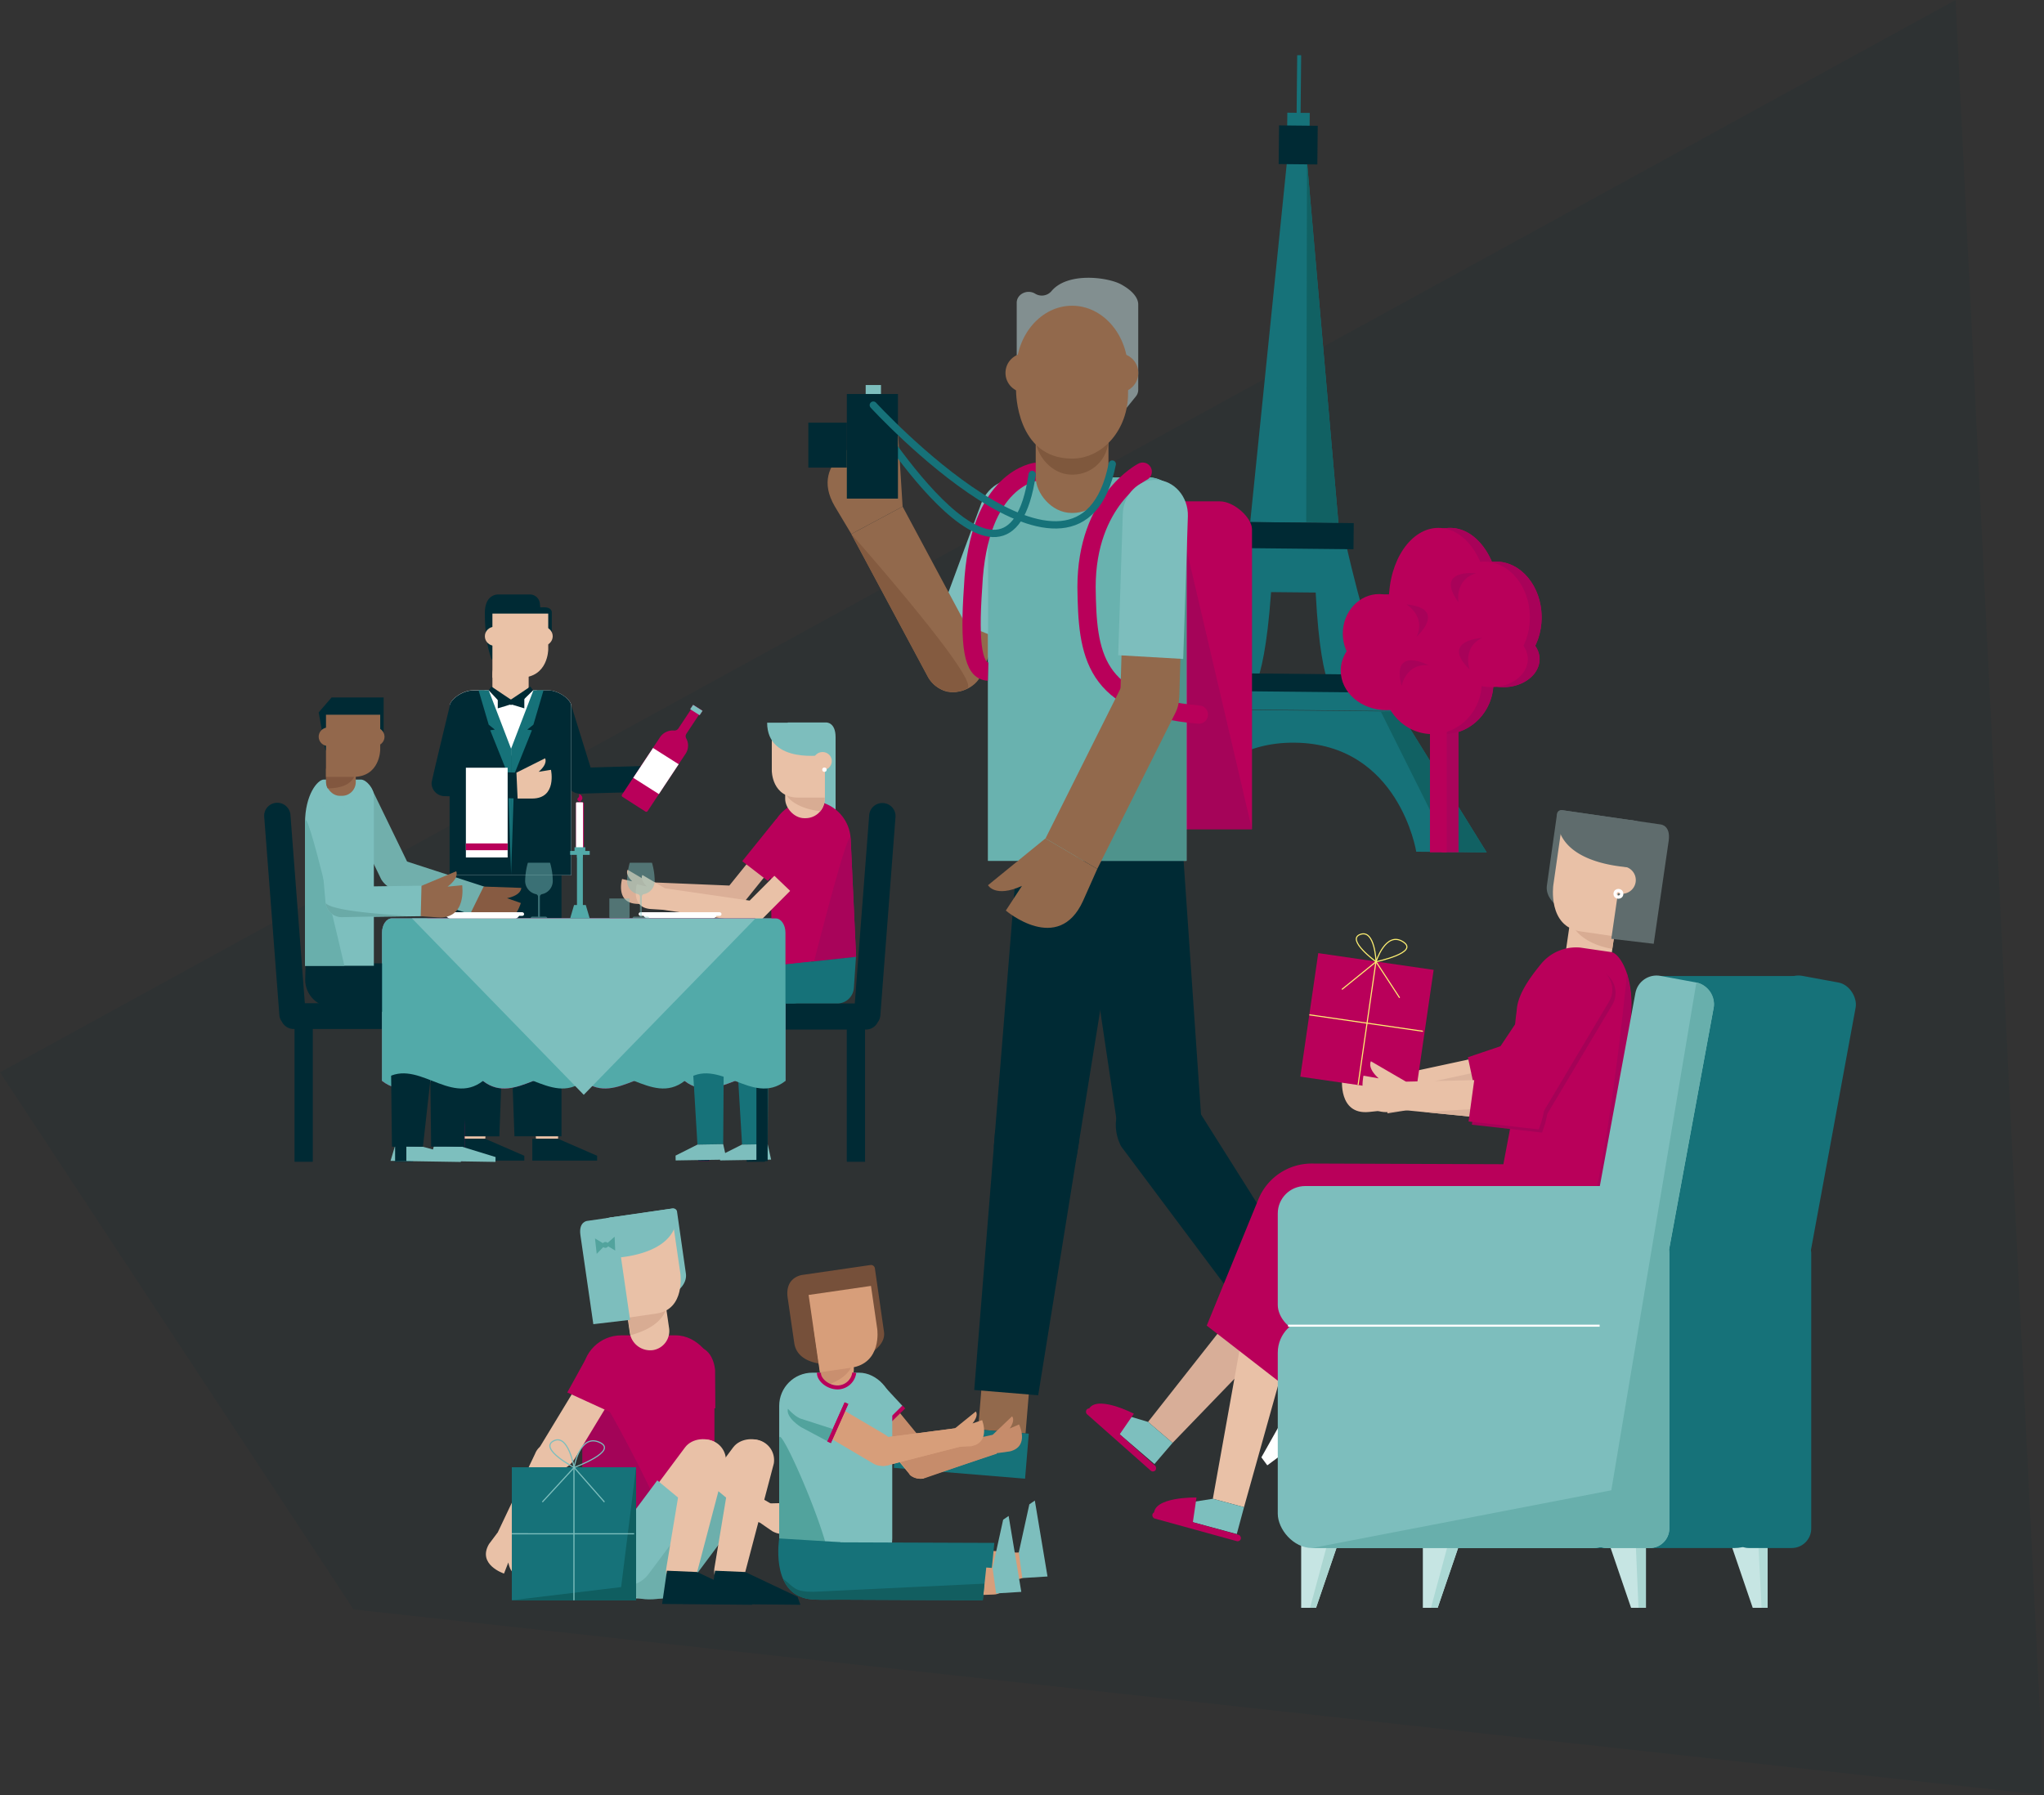 <svg xmlns="http://www.w3.org/2000/svg" viewBox="0 0 693.47 609.16"><rect x="0" y="0" width="693.47" height="609.16" fill="#333333" stroke="none"/><defs><style>.cls-1,.cls-4{fill:#002a34;}.cls-1{opacity:0.1;isolation:isolate;}.cls-2{fill:#93684c;}.cls-3,.cls-8{fill:#7dbfbe;}.cls-3{opacity:0.47;}.cls-5{fill:#eac2a7;}.cls-6{fill:#b9005a;}.cls-7{fill:#fff;}.cls-9{fill:#167279;}.cls-10{fill:#52aaa9;}.cls-11{fill:#dbaf97;}.cls-12{fill:#7dbebd;}.cls-13{fill:#a8045a;}.cls-14{fill:#e9c1a7;}.cls-15{fill:#d8ac93;}.cls-16{fill:#71afac;}.cls-17{fill:#875b42;}.cls-18{fill:#69afac;}.cls-19{fill:#6aaaa7;}.cls-20{fill:#82573f;}.cls-21{fill:#116163;}.cls-22,.cls-29,.cls-30,.cls-33,.cls-34,.cls-35,.cls-45,.cls-47,.cls-49,.cls-53,.cls-56{fill:none;}.cls-22{stroke:#aa045b;}.cls-22,.cls-35,.cls-45,.cls-47,.cls-49,.cls-53,.cls-56,.cls-61{stroke-miterlimit:10;}.cls-22,.cls-35{stroke-width:5.7px;}.cls-23{fill:#a80259;}.cls-24{fill:#a50459;}.cls-25{fill:#92694c;}.cls-26{fill:#845b40;}.cls-27{fill:#69b2af;}.cls-28{fill:#4e938c;}.cls-29,.cls-30,.cls-35,.cls-56,.cls-61{stroke:#b9005a;}.cls-29,.cls-34{stroke-linecap:round;}.cls-29,.cls-30,.cls-34{stroke-linejoin:round;}.cls-29,.cls-30{stroke-width:6.2px;}.cls-31{fill:#828f90;}.cls-32{fill:#7f583d;}.cls-34{stroke:#167279;stroke-width:2.48px;}.cls-36{fill:#c6e5e3;}.cls-37{fill:#b2dbd7;}.cls-38{fill:#abd8d4;}.cls-39{fill:#d8ae98;}.cls-40{fill:#dbb39c;}.cls-41{fill:#aad6d2;}.cls-42{fill:#abd6d1;}.cls-43{fill:#aa025a;}.cls-44{fill:#5f6c6d;}.cls-45,.cls-49{stroke:#fff;}.cls-45{stroke-width:1.11px;}.cls-46{fill:#a50257;}.cls-47{stroke:#fcee71;stroke-width:0.37px;}.cls-48{fill:#68afac;}.cls-49{stroke-width:0.69px;}.cls-50{fill:#a30458;}.cls-51{fill:#6dafac;}.cls-52{fill:#0f5e60;}.cls-53{stroke:#7dbebd;stroke-width:0.39px;}.cls-54{fill:#c68c6b;}.cls-55{fill:#d79e7a;}.cls-56,.cls-61{stroke-width:1.35px;}.cls-57{fill:#76503a;}.cls-58,.cls-61{fill:#52a39d;}.cls-59{fill:#c98f6f;}.cls-60{fill:#125e60;}</style></defs><title>hero-img</title><g id="Layer_2" data-name="Layer 2"><g id="Layer_1-2" data-name="Layer 1"><polygon class="cls-1" points="0 363.9 663.47 0 693.47 609.16 119.94 546.16 0 363.9"/><path class="cls-2" d="M163.15,301.55l11.72-1s.44,2.17-4.07,3.72l4.45,1s-1.87,10.56-10.41,7.2l-4.93-2Z"/><path class="cls-3" d="M166.93,297.49h5.63a.62.62,0,0,1,.62.62v13.57a0,0,0,0,1,0,0h-6.87a0,0,0,0,1,0,0V298.1A.62.62,0,0,1,166.93,297.49Z" transform="translate(339.5 609.16) rotate(-180)"/><rect class="cls-4" x="133.88" y="348.83" width="6.2" height="45.42"/><rect class="cls-4" x="99.92" y="348.83" width="6.2" height="45.42"/><path class="cls-4" d="M93.73,272.44h0a4.46,4.46,0,0,1,4.8,4l4.89,64h38.43a4.44,4.44,0,0,1,4.47,4.38h0a4.44,4.44,0,0,1-4.47,4.38H99.65a4.48,4.48,0,0,1-4-2.47,4.22,4.22,0,0,1-.87-2.27l-5.15-67.42A4.41,4.41,0,0,1,93.73,272.44Z"/><rect class="cls-4" x="287.29" y="348.83" width="6.2" height="45.42"/><rect class="cls-4" x="253.33" y="348.83" width="6.2" height="45.42"/><path class="cls-4" d="M251.59,340.53H290l4.9-64a4.45,4.45,0,0,1,4.79-4h0a4.43,4.43,0,0,1,4.13,4.69l-5.15,67.42a4.31,4.31,0,0,1-.88,2.27,4.47,4.47,0,0,1-4,2.47H251.59a4.44,4.44,0,0,1-4.47-4.38h0A4.44,4.44,0,0,1,251.59,340.53Z"/><polygon class="cls-5" points="189.57 314.97 189.35 386.46 181.84 386.46 176.26 314.84 189.57 314.97"/><path class="cls-4" d="M188.47,237.23a4.5,4.5,0,0,1,5.59,2.92l6.31,20.31,21.19-.6a4.45,4.45,0,0,1,4.61,4.26h0a4.43,4.43,0,0,1-4.35,4.51l-24.91.7a4.43,4.43,0,0,1-4.61-4.25,3.23,3.23,0,0,1,0-.44l-6.82-21.94A4.38,4.38,0,0,1,188.47,237.23Z"/><path class="cls-6" d="M230.14,247.23l5.23-7.89,2.75,1.74-5.23,7.9a1.55,1.55,0,0,0-.07,1.62,5,5,0,0,1-.21,5.18l-12.89,19.47a.55.55,0,0,1-.75.16l-7.79-5a.52.52,0,0,1-.16-.73l12.89-19.47a5.19,5.19,0,0,1,4.74-2.3A1.64,1.64,0,0,0,230.14,247.23Z"/><polygon class="cls-7" points="214.84 263.95 223.54 269.48 230.25 259.35 221.55 253.83 214.84 263.95"/><polygon class="cls-6" points="237.36 242.71 234.16 240.68 235.15 239.19 238.35 241.22 237.36 242.71"/><polygon class="cls-8" points="237.36 242.71 234.16 240.68 235.15 239.19 238.35 241.22 237.36 242.71"/><polygon class="cls-4" points="190.5 293.94 190.5 385.61 174.54 385.61 171.19 293.94 190.5 293.94"/><polygon class="cls-5" points="169.19 314.97 164.65 386.46 156.67 386.46 155.89 314.84 169.19 314.97"/><polygon class="cls-4" points="153.67 293.94 153.67 385.61 169.42 385.63 172.73 293.94 153.67 293.94"/><path class="cls-7" d="M186,234.27H160.39c-3.47,0-7.82,3.14-7.82,5.35V297h41.28V239.62C193.85,237.41,189.49,234.27,186,234.27Z"/><path class="cls-4" d="M186,234.27h-3.85L173.77,257l-9.41-22.68h-4c-3.47,0-7.82,3.14-7.82,5.35V297h41.28V239.62C193.85,237.41,189.49,234.27,186,234.27Z"/><polygon class="cls-4" points="180.6 393.85 202.59 393.85 202.59 392.22 189.35 386.46 180.6 386.46 180.6 393.85"/><polygon class="cls-4" points="155.89 393.85 177.88 393.85 177.88 392.22 164.65 386.46 155.89 386.46 155.89 393.85"/><rect class="cls-5" x="167.06" y="223.31" width="12.3" height="15.06" rx="5.44"/><path class="cls-4" d="M166.85,223.84s-2.35-5-2.35-15.83c0-6.53,4.52-6.27,4.52-6.27h11a3.41,3.41,0,0,1,3.16,3.27l.12,1.13c2.59-.25,3.87.34,3.91,1.73v6.68Z"/><ellipse class="cls-5" cx="167.82" cy="215.92" rx="3.32" ry="3.24"/><ellipse class="cls-5" cx="184.2" cy="215.92" rx="3.32" ry="3.24"/><path class="cls-5" d="M167.06,230V208.23H186v12.16s0,9.57-9.46,9.57"/><polyline class="cls-9" points="173.39 296.04 173.39 254.09 165.8 234.27 162.37 234.27 165.8 245.92 167.88 247.6 166.32 247.82 172.27 262.68"/><polygon class="cls-4" points="179.93 232.99 173.29 237.44 175.83 239.22 180.86 234.27 179.93 232.99"/><polyline class="cls-9" points="173.39 296.96 173.39 254.09 180.97 234.27 184.4 234.27 180.97 245.92 178.89 247.6 180.46 247.82 174.5 262.68"/><polygon class="cls-4" points="166.73 232.99 173.37 237.44 170.94 239.76 165.8 234.27 166.73 232.99"/><path class="cls-4" d="M159.92,245.05l-3.37,16.54,19.42.63a4.39,4.39,0,1,1-.3,8.77l-24.91-.82a4.42,4.42,0,0,1-4.33-4.52c0-.72,6.14-26,6.14-26"/><path class="cls-5" d="M175.21,262.21l9.71-4.87s1.15,1.71-2.17,4.58l4.18-.68s2.14,9.72-6.38,9.75l-4.94,0Z"/><rect class="cls-7" x="158.06" y="260.53" width="14.17" height="30.46"/><rect class="cls-6" x="158.06" y="286.21" width="14.17" height="2.3" transform="translate(330.29 574.73) rotate(-180)"/><polygon class="cls-4" points="173.77 237.44 177.89 236 177.89 240.38 173.77 239.13 173.77 237.44"/><polygon class="cls-4" points="173 237.44 168.88 236 168.88 240.38 173 239.13 173 237.44"/><ellipse class="cls-4" cx="173.39" cy="238.31" rx="0.93" ry="0.91"/><path class="cls-6" d="M263.18,311.67H132.92c-1.82,0-3.3,2.17-3.3,4.84v50.31c11.41,8.91,22.81-8.9,34.22,0s22.81-8.9,34.21,0,22.81-8.9,34.21,0,22.81-8.9,34.22,0V316.51C266.48,313.84,265,311.67,263.18,311.67Z"/><path class="cls-10" d="M263.18,311.67H132.92c-1.82,0-3.3,2.17-3.3,4.84v50.31c11.41,8.91,22.81-8.9,34.22,0s22.81-8.9,34.21,0,22.81-8.9,34.21,0,22.81-8.9,34.22,0V316.51C266.48,313.84,265,311.67,263.18,311.67Z"/><rect class="cls-6" x="236.86" y="361.78" width="3.81" height="32.24" transform="translate(477.53 755.81) rotate(-180)"/><rect class="cls-6" x="153.81" y="361.78" width="3.81" height="32.24" transform="translate(311.43 755.81) rotate(-180)"/><rect class="cls-4" x="236.86" y="361.78" width="3.81" height="32.24" transform="translate(477.53 755.81) rotate(-180)"/><path class="cls-11" d="M211.06,298.29l3.42.79c-2.58-2.56-1.53-3.91-1.53-3.91l7.14,4.21,27.36,1.14L264.79,279a3.79,3.79,0,0,1,5.26-.61,3.62,3.62,0,0,1,.62,5.15l-18.53,23a3.79,3.79,0,0,1-3.1,1.39l-29.14-1.22,0,.27-4.1-.27C208.71,306.21,211.06,298.29,211.06,298.29Z"/><polygon class="cls-6" points="260.53 298.96 272.08 284.62 263.38 277.9 251.82 292.25 260.53 298.96"/><line class="cls-6" x1="267.73" y1="281.26" x2="261.95" y2="288.43"/><path class="cls-9" d="M245.36,388.28l.32-47.75h23.26a5.65,5.65,0,0,0,5.69-5.21l.72-10.61-35.49,3.83-.27,0a6.6,6.6,0,0,0-6.13,7.09s0,.1,0,.13l3.16,52.64Z"/><polygon class="cls-12" points="229.23 393.8 246.52 393.52 245.36 388.28 236.63 388.42 229.2 392.16 229.23 393.8"/><path class="cls-12" d="M283.49,284.17v-34c0-5.17-3.22-5-3.22-5h-13v39.29Z"/><path class="cls-6" d="M290.45,324.71,262,327.76l-.76-42.34a13.57,13.57,0,0,1,13.49-13.65h0A13.58,13.58,0,0,1,288.62,285Z"/><path class="cls-13" d="M290.45,324.71l-14.25,1.53s12.3-48.68,12.42-41.26Z"/><rect class="cls-14" x="266.39" y="251.63" width="13.41" height="26.04" rx="6.52" transform="translate(546.19 529.29) rotate(-180)"/><path class="cls-15" d="M266.39,268.15v-10a6.53,6.53,0,0,1,6.52-6.52h.37a6.54,6.54,0,0,1,6.52,6.52v13a6.49,6.49,0,0,1-1.47,4.11C272.67,274.82,266.39,271.73,266.39,268.15Z"/><path class="cls-14" d="M261.85,250.05v11.54s0,9.08,9,9.08h9V250.05Z"/><ellipse class="cls-14" cx="266.96" cy="258.38" rx="3.14" ry="3.08"/><path class="cls-12" d="M279.93,256.16s-19.66,3.37-19.66-10.91h17.24l2.92,4.8Z"/><ellipse class="cls-14" cx="279.07" cy="258.28" rx="3.14" ry="3.08"/><ellipse class="cls-7" cx="279.71" cy="261.2" rx="0.76" ry="0.74"/><path class="cls-14" d="M216.07,300.06l3.42.79c-2.58-2.56-1.53-3.91-1.53-3.91l7.63,4.5,28.75,4.18,23.11-23.2a3.8,3.8,0,0,1,5.29-.07,3.61,3.61,0,0,1,.07,5.19l-24.44,24.54a3.75,3.75,0,0,1-3.23,1.07l-30.3-4.41-4.06-.26C213.72,308,216.07,300.06,216.07,300.06Z"/><path class="cls-6" d="M261.33,295.86,276,281.08a5.79,5.79,0,0,1,8.07-.1,5.49,5.49,0,0,1,.11,7.89l-7.4,7.44h0l-7.32,7.34Z"/><path class="cls-9" d="M260.45,388.28l.32-47.75H284a5.65,5.65,0,0,0,5.69-5.21l.72-10.61L255,328.54l-.27,0a6.61,6.61,0,0,0-6.13,7.09s0,.1,0,.13l3.16,52.64Z"/><polygon class="cls-12" points="244.32 393.8 261.62 393.52 260.45 388.28 251.72 388.42 244.3 392.16 244.32 393.8"/><rect class="cls-4" x="153.81" y="361.78" width="3.81" height="32.24" transform="translate(311.43 755.81) rotate(-180)"/><polygon class="cls-8" points="168.1 394.3 145.8 393.94 147.27 388.71 156.79 389.16 168.13 392.65 168.1 394.3"/><path class="cls-4" d="M117,326.91l30.45.1,7.51.69.61.06.18,0a7.8,7.8,0,0,1,6.91,8.65l-5.86,52.73-10.52,0-.54-45.52L128.13,342h0l-2.73-.25a9.32,9.32,0,0,1-8.55-9.48Z"/><polygon class="cls-8" points="156.36 394.32 132.5 393.94 134.07 388.71 143.49 389.16 156.39 392.68 156.36 394.32"/><path class="cls-4" d="M103.7,326.91l30.45.1,7.5.69.62.06.18,0a7.8,7.8,0,0,1,6.91,8.65l-5.87,52.73-10.51,0-.54-45.52L114.82,342h0l-2.72-.25a9.32,9.32,0,0,1-8.55-9.48Z"/><path class="cls-16" d="M119.25,265.47a5.34,5.34,0,0,1,7,2.46l11.86,24.44,26.23,8.52-3.33,9.82-27.92-9.07a8,8,0,0,1-3.77-3.27l-12.62-26A5.13,5.13,0,0,1,119.25,265.47Z"/><path class="cls-17" d="M164.09,300.86l12.76.45s.22,2.41-4.82,3.5l4.68,1.64s-3.27,11.21-12.08,6.45l-5.08-2.8Z"/><path class="cls-8" d="M122.42,264.55H109.83c-2,0-6.35,5-6.35,14.82v48.37h23.36V270C126.84,267.71,124.38,264.55,122.42,264.55Z"/><path class="cls-18" d="M103.48,279.37v48.37h13.36S103.48,269.58,103.48,279.37Z"/><path class="cls-8" d="M112.72,272.17h0a5.26,5.26,0,0,1,5.73,4.71l2.14,24,24.65-.35a5.18,5.18,0,1,1,.15,10.35l-29.41.41a5.52,5.52,0,0,1-5.51-4.79l-2.56-28.68A5.22,5.22,0,0,1,112.72,272.17Z"/><path class="cls-19" d="M137.72,310.81l-21.74.44a5.52,5.52,0,0,1-5.51-4.79C113.36,309.87,140.65,310.77,137.72,310.81Z"/><polygon class="cls-4" points="110.4 254.61 108.12 241.76 112.5 236.68 130.16 236.68 130.16 250.23 110.4 254.61"/><ellipse class="cls-2" cx="111.34" cy="250.01" rx="3.22" ry="3.15"/><ellipse class="cls-2" cx="127.24" cy="250.01" rx="3.22" ry="3.15"/><rect class="cls-2" x="110.63" y="256.59" width="10.07" height="13.48" rx="4.66"/><path class="cls-20" d="M120.71,261.24a4.67,4.67,0,0,0-4.66-4.65h-.76a4.67,4.67,0,0,0-4.66,4.65v4.17a4.58,4.58,0,0,0,.52,2.12C121.22,267.53,120.71,261.24,120.71,261.24Z"/><path class="cls-2" d="M129,242.54v11.81s0,9.3-9.18,9.3H110.6V242.54H129Z"/><rect class="cls-4" x="256.62" y="361.78" width="3.81" height="32.24" transform="translate(517.06 755.81) rotate(-180)"/><rect class="cls-4" x="134.05" y="361.78" width="3.81" height="32.24" transform="translate(271.91 755.81) rotate(-180)"/><path class="cls-3" d="M181.85,303.44a4.61,4.61,0,0,1-3.68-4.41,23.74,23.74,0,0,1,.88-6.13.19.19,0,0,1,.18-.13h7.26a.18.18,0,0,1,.17.13,22.9,22.9,0,0,1,.88,6.06,4.55,4.55,0,0,1-3.67,4.48.91.91,0,0,0-.71.88v6.75h1.93a.61.61,0,0,1,.61.6H180a.61.61,0,0,1,.62-.6h1.92v-6.76A.9.9,0,0,0,181.85,303.44Z"/><path class="cls-3" d="M207.13,305h6a.42.42,0,0,1,.42.42v6.3a0,0,0,0,1,0,0h-6.87a0,0,0,0,1,0,0v-6.3A.42.42,0,0,1,207.13,305Z" transform="translate(420.28 616.62) rotate(-180)"/><path class="cls-7" d="M219.69,310.38h22.09a1.29,1.29,0,0,1,1.29,1.29v0a0,0,0,0,1,0,0H218.39a0,0,0,0,1,0,0v0A1.29,1.29,0,0,1,219.69,310.38Z" transform="translate(461.46 622.05) rotate(-180)"/><path class="cls-7" d="M243.07,310.38a1.3,1.3,0,0,1-.34.87h-24a1.3,1.3,0,0,1-.34-.87h24.68Z"/><rect class="cls-7" x="216.67" y="309.57" width="28.12" height="1.24" rx="0.62" transform="translate(461.46 620.38) rotate(-180)"/><path class="cls-10" d="M132.92,311.67H263.18c1.82,0,3.3,2.17,3.3,4.84v50.31c-11.41,8.91-22.81-8.9-34.22,0s-22.81-8.9-34.21,0-22.81-8.9-34.21,0-22.81-8.9-34.22,0V316.51C129.62,313.84,131.1,311.67,132.92,311.67Z"/><polygon class="cls-6" points="200.57 349.86 256.28 311.67 144.85 311.67 200.57 349.86"/><polygon class="cls-8" points="198.05 371.53 256.32 311.67 139.78 311.67 198.05 371.53"/><path class="cls-7" d="M152.71,310.38H174.8a1.29,1.29,0,0,1,1.29,1.29v0a0,0,0,0,1,0,0H151.41a0,0,0,0,1,0,0v0A1.29,1.29,0,0,1,152.71,310.38Z" transform="translate(327.5 622.05) rotate(-180)"/><path class="cls-7" d="M176.09,310.38a1.3,1.3,0,0,1-.34.87h-24a1.3,1.3,0,0,1-.34-.87h24.68Z"/><rect class="cls-7" x="149.69" y="309.57" width="28.12" height="1.24" rx="0.62" transform="translate(327.5 620.38) rotate(-180)"/><rect class="cls-6" x="196.62" y="270.76" width="0.25" height="4.58" transform="translate(393.5 546.09) rotate(-180)"/><rect class="cls-10" x="195.75" y="289.45" width="2" height="19.24" transform="translate(393.5 598.13) rotate(-180)"/><rect class="cls-10" x="195.75" y="289.45" width="2" height="1.61" transform="translate(393.5 580.5) rotate(-180)"/><path class="cls-6" d="M195.42,272.26h2.66a0,0,0,0,1,0,0v15.89a.33.33,0,0,1-.33.33h-2a.33.33,0,0,1-.33-.33V272.26A0,0,0,0,1,195.42,272.26Z" transform="translate(393.5 560.74) rotate(-180)"/><path class="cls-7" d="M195.42,272.26h2.39a0,0,0,0,1,0,0v15.91a.31.31,0,0,1-.31.31h-1.77a.31.31,0,0,1-.31-.31V272.26a0,0,0,0,1,0,0Z" transform="translate(393.23 560.74) rotate(-180)"/><polygon class="cls-10" points="193.43 311.67 200.07 311.67 198.74 307.13 194.76 307.13 193.43 311.67"/><rect class="cls-10" x="193.42" y="288.79" width="6.65" height="1.32" transform="translate(393.5 578.89) rotate(-180)"/><rect class="cls-10" x="194.92" y="287.52" width="3.66" height="1.92" transform="translate(393.5 576.96) rotate(-180)"/><path class="cls-6" d="M196.43,269.5a1.37,1.37,0,0,1,1.12,1.09,1.15,1.15,0,0,1-.58,1.25.83.83,0,0,1-.86-.11.64.64,0,0,1,0-.94,2.14,2.14,0,0,0,.28-.32,1.14,1.14,0,0,0,0-1"/><path class="cls-3" d="M216.42,303.44a4.6,4.6,0,0,1-3.67-4.41,23.89,23.89,0,0,1,.87-6.13.21.21,0,0,1,.18-.13h7.26a.2.2,0,0,1,.18.13,23.35,23.35,0,0,1,.88,6.06,4.55,4.55,0,0,1-3.67,4.48.9.9,0,0,0-.71.88v6.75h1.92a.6.6,0,0,1,.61.6h-5.68a.6.6,0,0,1,.61-.6h1.92v-6.76A.9.9,0,0,0,216.42,303.44Z"/><path class="cls-2" d="M143,300.61l11.78-4.93s1.2,2.1-2.92,5.2l4.94-.47s1.72,11.55-8.27,10.91l-5.79-.41Z"/><rect class="cls-9" x="436.72" y="38.28" width="7.61" height="5.64" transform="translate(0.45 -4.53) rotate(0.59)"/><rect class="cls-9" x="439.97" y="18.86" width="1.35" height="20.73" transform="matrix(1, 0.01, -0.01, 1, 0.32, -4.53)"/><polygon class="cls-9" points="443.43 54.84 454.09 177.46 424.16 177.16 436.64 54.77 443.43 54.84"/><polygon class="cls-21" points="443.43 54.84 454.09 177.46 443.16 177.16 443.43 54.84"/><path class="cls-9" d="M474.77,241.44l29.62,47.83-23.9-.24s-5.83-36.67-41.25-37-42.59,36.17-42.59,36.17l-25.1,1.21,30.91-48.68Z"/><polygon class="cls-21" points="474.77 241.44 504.39 289.27 492.23 289.07 468.52 241.59 474.77 241.44"/><rect class="cls-9" x="430.03" y="184.69" width="17.86" height="16.43" transform="matrix(1, 0.01, -0.01, 1, 2.01, -4.5)"/><path class="cls-9" d="M421.11,185s-11.2,46.23-18.81,49.89l21.84.22s6.22-2.2,7.89-49.51Z"/><path class="cls-9" d="M456.83,185.36s10.25,46.46,17.79,50.27l-21.85-.22s-6.17-2.33-6.87-49.67Z"/><rect class="cls-4" x="433.88" y="42.61" width="13.12" height="13.12" transform="translate(0.53 -4.52) rotate(0.59)"/><rect class="cls-4" x="418.91" y="177.31" width="40.34" height="8.86" transform="translate(1.89 -4.5) rotate(0.59)"/><rect class="cls-4" x="402.61" y="228.67" width="71.91" height="6.2" transform="translate(2.41 -4.5) rotate(0.59)"/><rect class="cls-9" x="402.34" y="234.87" width="72.32" height="6.2" transform="matrix(1, 0.01, -0.01, 1, 2.47, -4.5)"/><ellipse class="cls-6" cx="491.99" cy="203.78" rx="16.78" ry="24.64"/><ellipse class="cls-6" cx="507.52" cy="209.5" rx="15.53" ry="18.92"/><ellipse class="cls-6" cx="471.9" cy="215.01" rx="12.33" ry="13.41"/><polygon class="cls-6" points="471.89 228.42 507.52 228.42 490.49 203.78 471.89 228.42"/><ellipse class="cls-6" cx="489.93" cy="231.64" rx="16.78" ry="17.48"/><ellipse class="cls-6" cx="474.4" cy="227.58" rx="15.53" ry="13.42"/><ellipse class="cls-6" cx="510.02" cy="223.67" rx="12.33" ry="9.51"/><polygon class="cls-6" points="510.02 214.16 474.4 214.16 491.43 231.64 510.02 214.16"/><line class="cls-22" x1="491.99" y1="289.25" x2="491.99" y2="211.14"/><path class="cls-23" d="M523,209.5c0-10.45-6.95-18.92-15.52-18.92-.45,0-.89,0-1.33.08-3-6.92-8.22-11.51-14.2-11.51-8.88,0-16.15,10.14-16.73,23a11.4,11.4,0,0,0-3.36-.52c-6.82,0-12.34,6-12.34,13.41a14.28,14.28,0,0,0,1.31,6,12.07,12.07,0,0,0-2,6.58c0,7.42,6.95,13.43,15.53,13.43.45,0,.9,0,1.34-.06a16.62,16.62,0,0,0,14.19,8.17c8.88,0,16.13-7.2,16.72-16.31a15.4,15.4,0,0,0,3.37.37c6.81,0,12.33-4.25,12.33-9.51a7.85,7.85,0,0,0-1.49-4.54A21.92,21.92,0,0,0,523,209.5Z"/><path class="cls-6" d="M378.14,170.14h35.73c4.83,0,10.9,5.57,10.9,9.5V281.38H367.25V179.64C367.25,175.71,373.31,170.14,378.14,170.14Z"/><path class="cls-24" d="M378.14,170.14h20.6l26,111.24H367.25V179.64C367.25,175.71,373.31,170.14,378.14,170.14Z"/><rect class="cls-25" x="332.74" y="463.7" width="16.16" height="22.1" transform="translate(641.48 975.9) rotate(-175.29)"/><rect class="cls-25" x="296.64" y="189.82" width="74.65" height="19.74" rx="9.87" transform="translate(24.78 435.94) rotate(-68.26)"/><path class="cls-12" d="M347.64,163.38h0c5.7,2.19,8.41,9,6.06,15.17l-14.23,38.39L319,208.51l14-37.9C335.43,164.42,342,161.18,347.64,163.38Z"/><path class="cls-25" d="M288.83,181.22l25.94,48.4a9.86,9.86,0,0,0,13.36,4h0a9.87,9.87,0,0,0,4-13.36L306.23,171.9Z"/><path class="cls-26" d="M288.83,181.22l25.94,48.4a9.86,9.86,0,0,0,13.36,4h0C332.94,231.08,288.83,181.22,288.83,181.22Z"/><path class="cls-25" d="M306.23,171.9l-1.5-24s-4.61-.21-6.43,9.38l-3.38-8.69s-21.21,7.1-11.68,23.28l5.59,9.34Z"/><path class="cls-4" d="M345,292l-7.8,96.91c1.22,16.65,23.48,18.7,28.09,3.46L381,294.91Z"/><path class="cls-4" d="M337.58,384.15l-7.05,87.55,21.7,1.79,13.9-86.36s-.3-13-13.24-14S337.58,384.15,337.58,384.15Z"/><polygon class="cls-9" points="347.78 501.8 303.26 498.13 303.53 494.76 331.32 485.06 349.04 486.52 347.78 501.8"/><rect class="cls-25" x="434.62" y="443.85" width="16.16" height="22.1" transform="translate(1069.43 555.55) rotate(143.34)"/><path class="cls-4" d="M365.25,289.18l14.35,96.15c5,15.95,27.11,12.9,28.15-3L401,283.92Z"/><path class="cls-4" d="M380.38,389.05,433,459.41l17.47-13-46.64-74s-8.8-9.54-19.22-1.78S380.38,389.05,380.38,389.05Z"/><path class="cls-12" d="M348,162h41.8c5.64,0,12.74,6.51,12.74,11.12v119H335.23v-119C335.23,168.46,342.33,162,348,162Z"/><path class="cls-27" d="M348,162h41.8c5.64,0,12.74,6.51,12.74,11.12v119H335.23v-119C335.23,168.46,342.33,162,348,162Z"/><path class="cls-28" d="M402.51,173.07v119H365.23S402.51,168.46,402.51,173.07Z"/><polygon class="cls-7" points="465.8 470.6 429.96 497.27 427.95 494.56 442.38 468.92 456.65 458.3 465.8 470.6"/><path class="cls-29" d="M387.69,160.06s-19.06,9.65-19.06,39.2c.29,22.57,2,40.18,38.11,43.24"/><path class="cls-30" d="M335.23,227.9c-5-.16-6.51-8.47-5.09-28.64,1.72-37.31,21.54-39.2,21.54-39.2"/><path class="cls-25" d="M392.2,164h0c5.52.19,9.86,5.2,9.69,11.19l-1.76,60.37c-.17,6-4.79,10.7-10.31,10.51h0c-5.53-.19-9.87-5.2-9.69-11.19l1.75-60.37C382.05,168.51,386.67,163.81,392.2,164Z"/><path class="cls-12" d="M392.32,162.85h0c6.1.21,10.88,5.74,10.69,12.36l-1.58,48.41-22.06-1.27,1.56-47.9C381.13,167.84,386.22,162.64,392.32,162.85Z"/><path class="cls-25" d="M372.27,294.88l26.56-53.08c2.63-5.27.83-11.86-4-14.72h0c-4.86-2.87-10.93-.91-13.57,4.36l-26.55,53.09Z"/><path class="cls-25" d="M354.68,284.53,335.2,300.4s2.39,4.37,11.52.24L341.25,309s17.82,15.21,26.22-3.33l4.8-10.79Z"/><path class="cls-31" d="M355.92,144.85H375a4.17,4.17,0,0,0,3.24-1.5l7.14-8.84a3.57,3.57,0,0,0,.79-2.22v-29c0-1.76-1.33-4.33-5.81-6.78s-18.16-4.3-23.64,2.3a4.29,4.29,0,0,1-5.42.91l-.14-.08c-2.68-1.59-6.22.18-6.22,3.12v28.86a3.48,3.48,0,0,0,.69,2.07l6.92,9.5A4.15,4.15,0,0,0,355.92,144.85Z"/><circle class="cls-25" cx="379.54" cy="126.55" r="6.65"/><circle class="cls-25" cx="347.78" cy="126.55" r="6.65"/><rect class="cls-25" x="351.38" y="125.1" width="24.68" height="48.98" rx="12.13" transform="translate(727.45 299.17) rotate(-180)"/><rect class="cls-32" x="351.38" y="112.1" width="24.68" height="48.98" rx="12.13" transform="translate(727.45 273.17) rotate(-180)"/><path class="cls-25" d="M363.72,103.75c-10.48,0-19,9.9-19,22.11v6.91s0,22.86,19,22.86h0c10.49,0,19-9.9,19-22.11v-7.66c0-12.21-8.5-22.11-19-22.11Z"/><line class="cls-33" x1="448.87" y1="299.69" x2="448.87" y2="297.85"/><path class="cls-34" d="M293.69,137.48S342,217.12,350.19,161"/><rect class="cls-12" x="293.69" y="130.65" width="5.19" height="3.26" transform="translate(592.58 264.57) rotate(-180)"/><rect class="cls-4" x="287.31" y="133.71" width="17.34" height="35.5" transform="translate(591.96 302.92) rotate(-180)"/><rect class="cls-4" x="274.25" y="143.43" width="13.06" height="15.25" transform="translate(561.56 302.11) rotate(-180)"/><path class="cls-34" d="M296.29,137.48s69.84,76.13,81.07,20"/><ellipse class="cls-6" cx="487.99" cy="203.78" rx="16.78" ry="24.64"/><ellipse class="cls-6" cx="503.52" cy="209.5" rx="15.53" ry="18.92"/><ellipse class="cls-6" cx="467.9" cy="215.01" rx="12.33" ry="13.41"/><polygon class="cls-6" points="467.89 228.42 503.52 228.42 486.49 203.78 467.89 228.42"/><ellipse class="cls-6" cx="485.93" cy="231.64" rx="16.78" ry="17.48"/><ellipse class="cls-6" cx="470.4" cy="227.58" rx="15.53" ry="13.42"/><ellipse class="cls-6" cx="506.02" cy="223.67" rx="12.33" ry="9.51"/><polygon class="cls-6" points="506.02 214.16 470.4 214.16 487.43 231.64 506.02 214.16"/><line class="cls-35" x1="487.99" y1="289.25" x2="487.99" y2="211.14"/><path class="cls-14" d="M536.91,337.64h0c-4.22-.61-6.12-11.78-5.51-16l2.69-18.51a7.77,7.77,0,0,1,8.78-6.56h0a7.79,7.79,0,0,1,6.56,8.79l-2.68,18.51C546.13,328.09,541.13,338.25,536.91,337.64Z"/><path class="cls-15" d="M533.72,314.55l-.37-1.26c-4.22-.61,16.69-12.15,16.08-7.93L547,322.06C540.4,320.78,536.15,318.23,533.72,314.55Z"/><polygon class="cls-9" points="611.45 331.22 560.72 331.22 560.72 426.06 599.68 426.06 611.45 331.22"/><polygon class="cls-36" points="599.68 521.11 599.68 545.63 594.65 545.63 585.85 519.85 599.68 521.11"/><polygon class="cls-37" points="599.68 521.11 599.68 545.63 597.65 545.63 596.39 520.81 599.68 521.11"/><polygon class="cls-36" points="482.73 521.11 482.73 545.63 487.76 545.63 496.56 519.85 482.73 521.11"/><polygon class="cls-38" points="492.3 520.23 485.49 545.63 487.76 545.63 496.56 519.85 492.3 520.23"/><rect class="cls-9" x="594.81" y="331.5" width="27.02" height="101.94" rx="7.3" transform="translate(79.42 -103.95) rotate(10.44)"/><rect class="cls-9" x="481.66" y="402.49" width="118.51" height="49.69" rx="9.31"/><rect class="cls-9" x="481.66" y="447.38" width="118.51" height="77.95" rx="11.66"/><rect class="cls-9" x="586.64" y="418.66" width="27.87" height="106.67" rx="6.62" transform="translate(1201.14 943.99) rotate(180)"/><polygon class="cls-39" points="452.54 402.5 389.5 482.53 397.82 489.65 466.32 418.66 452.54 402.5"/><path class="cls-14" d="M473.71,421.53l-26.35-.5-25.3,90.43-10.58-2.84,17.28-96.3a20.16,20.16,0,0,1,20.89-16.56l27.23,1.44Z"/><polygon class="cls-8" points="391.67 496.83 370.77 478.92 372.12 477.34 389.5 482.53 397.82 489.65 391.67 496.83"/><polygon class="cls-8" points="419.6 520.59 393.02 513.43 393.56 511.43 411.48 508.62 422.06 511.46 419.6 520.59"/><path class="cls-14" d="M470.48,376.73l41-5.4a7.15,7.15,0,0,0,5.48-8.5h0a7.15,7.15,0,0,0-8.49-5.49l-38.89,8.38Z"/><path class="cls-40" d="M470.71,377.82l40.8-6.49c3.86-.84,6.54-3.6,6-6.18h0c-.55-2.58-4.13-4-8-3.16l-38.89,8.38Z"/><path class="cls-14" d="M469.86,365.69l-12.53-4.92s-1.2,2.29,3.24,5.48l-5.22-.33s-1.42,12.45,9.06,11.44l6.07-.63Z"/><polygon class="cls-36" points="558.41 521.11 558.41 545.63 553.38 545.63 544.57 519.85 558.41 521.11"/><polygon class="cls-41" points="558.41 521.11 558.41 545.63 555.89 545.63 554.85 521.21 558.41 521.11"/><polygon class="cls-36" points="441.45 521.11 441.45 545.63 446.49 545.63 455.29 519.85 441.45 521.11"/><polygon class="cls-42" points="451.06 521.28 444.45 545.63 446.49 545.63 455.29 519.85 451.06 521.28"/><rect class="cls-12" x="538.49" y="418.66" width="27.87" height="106.67" rx="6.62" transform="translate(1104.84 943.99) rotate(180)"/><path class="cls-6" d="M450.29,433.24s81.49,4.5,85.52.65C538.9,431,553,347.58,553,347.58c2.21-15.24-3.35-24.05-6.33-24.48l-6.43-.93-3.39-.5h0a15.28,15.28,0,0,0-14,5.43c-4.67,5.69-8.08,11-8.29,16-1.87,12.86-1,33.38-1,33.38l-3.51,18.61-65-.23A19.5,19.5,0,0,0,426.93,407l-17.52,42.85,32.22,25Z"/><path class="cls-43" d="M450.29,433.24s81.49,4.5,85.52.65C538.9,431,553,347.58,553,347.58c1-9.34.13-11.67-1-17.09,0,0-8.57,88.84-18.77,96.85s-82.41-4-88.35,3-9,40.09-9,40.09l5.72,4.43Z"/><path class="cls-44" d="M557.53,304.43s.57-3.95,2.5-17.27c1.17-8-5.38-8.65-5.38-8.65l-24.74-3.59a1.47,1.47,0,0,0-1.65,1.23l-3.44,24.31C523.21,312,555.43,318.87,557.53,304.43Z"/><path class="cls-14" d="M529.56,282.47,527,300.36s-2.05,14.09,9.31,15.73l11.35,1.65,4.64-32Z"/><path class="cls-44" d="M561.06,320.28l5.07-34.89c.77-5.32-2.67-5.6-2.67-5.6l-10.93-1.59-5.86,40.38Z"/><circle class="cls-14" cx="550.33" cy="298.66" r="4.65"/><circle class="cls-45" cx="549.08" cy="303.32" r="1.12"/><path class="cls-44" d="M556.09,294.47s-28.59.4-27.8-17.85a1.74,1.74,0,0,1,2-1.64l24.36,3.53"/><rect class="cls-6" x="516.09" y="318.15" width="15.16" height="57.31" rx="7.58" transform="translate(280.11 -232.14) rotate(33.67)"/><path class="cls-6" d="M513.77,353.46,498,358.79l3.2,14.93,23.29-5.59S525.4,349.87,513.77,353.46Z"/><rect class="cls-6" x="444.02" y="326.04" width="39.56" height="42.36" transform="translate(54.67 -63) rotate(8.26)"/><path class="cls-14" d="M522.13,377.58c3.08-8.71-1.4-11.73-10.47-11.28l-35.11.77-.56,9.61,38.93,3.81A7.56,7.56,0,0,0,522.13,377.58Z"/><path class="cls-40" d="M522.13,377.58c3.08-8.71,1.23-2.58-7.85-2.13l-31.22,1.92,31.86,3.12A7.56,7.56,0,0,0,522.13,377.58Z"/><path class="cls-14" d="M525.61,372.2,545.4,339a7,7,0,0,0-2.42-9.53h0a7,7,0,0,0-9.53,2.41L514.91,363c-2.77,4.83-1.7,9.1,4.42,12.61A7,7,0,0,0,525.61,372.2Z"/><path class="cls-46" d="M524.46,378.82,547,341a7.91,7.91,0,0,0-2.75-10.85h0a7.91,7.91,0,0,0-10.84,2.75l-21.1,35.42c-3.16,5.5-1.94,10.35,5,14.35A7.92,7.92,0,0,0,524.46,378.82Z"/><path class="cls-46" d="M518.12,366.92l-16.69-.37-2.07,15.12,23.8,2.68S530.28,367.51,518.12,366.92Z"/><path class="cls-6" d="M523.37,377.73l22.52-37.82a7.91,7.91,0,0,0-2.75-10.85h0a7.91,7.91,0,0,0-10.84,2.75l-21.1,35.42c-3.16,5.5-1.94,10.35,5,14.35A7.92,7.92,0,0,0,523.37,377.73Z"/><path class="cls-14" d="M477,367.06l-11.88-6.91s-1.44,2.14,2.62,5.8l-5.15-.91s-2.78,12.22,7.74,12.37l6.13-.62Z"/><path class="cls-47" d="M474.85,338.61l-8-12.24s3.24-10.46,9.11-6.8-9.11,6.8-9.11,6.8-10.31-7.5-5.33-9.28,5.33,9.28,5.33,9.28l-11.58,9.4"/><line class="cls-47" x1="444.22" y1="344.38" x2="482.76" y2="349.97"/><line class="cls-47" x1="460.76" y1="368.18" x2="466.84" y2="326.23"/><path class="cls-6" d="M517,365.83l-16.69-.37-2.07,15.12,23.8,2.68S529.19,366.42,517,365.83Z"/><rect class="cls-6" x="390.37" y="516.99" width="31.12" height="2.24" rx="1.12" transform="translate(152.21 -89.22) rotate(15.4)"/><path class="cls-6" d="M404.61,517.19l1.32-9s-15.18-.37-14.39,6Z"/><rect class="cls-6" x="364.77" y="487.53" width="31.12" height="2.24" rx="1.12" transform="translate(419.71 -129.31) rotate(41.54)"/><path class="cls-6" d="M379.54,487.24l5.15-7.49s-13.47-7-15.55-1Z"/><rect class="cls-12" x="546.66" y="331.5" width="27.02" height="101.94" rx="7.3" transform="translate(78.62 -95.22) rotate(10.44)"/><rect class="cls-12" x="433.51" y="402.49" width="118.51" height="49.69" rx="9.31"/><rect class="cls-12" x="433.51" y="447.38" width="118.51" height="77.95" rx="11.66"/><path class="cls-48" d="M575.52,333.47,546.67,505.74l-101.5,19.59h95.19a11.32,11.32,0,0,0,2.69-.33,6.67,6.67,0,0,0,2.05.33h14.64a6.64,6.64,0,0,0,6.61-6.61V425.28a6.78,6.78,0,0,0-.11-1.2L581.38,342A7.33,7.33,0,0,0,575.52,333.47Z"/><line class="cls-49" x1="436.99" y1="449.88" x2="542.71" y2="449.88"/><path class="cls-14" d="M227,500.47c1.16-7,5.3-7.4,11.26-3.72l23.41,13.59-3.2,6.69-27.7-11.91A5.83,5.83,0,0,1,227,500.47Z"/><path class="cls-14" d="M226.58,499l1.64-33.88a6.09,6.09,0,0,1,6.38-5.8h0a6.1,6.1,0,0,1,5.8,6.39l-1.53,31.73c-.32,4.88-3.16,7.48-9.35,7.08A6.11,6.11,0,0,1,226.58,499Z"/><path class="cls-14" d="M261.4,510.18l10.59-.25s.18,2-3.92,2.95l3.81,1.3s-2.66,9.28-9.82,5.47l-3.91-2.7Z"/><path class="cls-6" d="M242.69,477.9,225.91,479l.09-12.19s.29-8.29,8.2-9.66,8.41,7.85,8.41,7.85Z"/><path class="cls-12" d="M204.36,435.65s-.49-3.42-2.17-14.95c-1-6.95,4.66-7.49,4.66-7.49l21.42-3.1a1.26,1.26,0,0,1,1.43,1.06l3,21C234.07,442.21,206.18,448.15,204.36,435.65Z"/><rect class="cls-6" x="197.64" y="453.16" width="44.75" height="78.77" rx="13.14"/><path class="cls-50" d="M197.64,466.29v52.49a13.14,13.14,0,0,0,13.14,13.14h18.47C236.51,531.92,197.64,459,197.64,466.29Z"/><rect class="cls-12" x="208.04" y="527.18" width="28.55" height="15.26"/><rect class="cls-14" x="214.92" y="504.39" width="55.39" height="14.91" rx="7.46" transform="translate(-312.77 400.51) rotate(-53.3)"/><path class="cls-51" d="M252.15,513l-18.86,25.3c-3,4-14.79,5.92-18.45,3.19v-5.32c-3.66-2.73,5.14-7.8,8.14-11.84l16.34-21.91Z"/><path class="cls-14" d="M262.52,496.7l-9.68,36.77c-.64,3.82-.85,7.27-4.66,6.64h0A7.06,7.06,0,0,1,242.4,532l6.26-37.63a7,7,0,0,1,8.08-5.78h0A7,7,0,0,1,262.52,496.7Z"/><polygon class="cls-4" points="242.59 533.03 240.96 544.31 271.56 544.59 270.59 541.88 252.84 533.47 242.59 533.03"/><path class="cls-14" d="M221.54,458.17h0a6.58,6.58,0,0,0,5.44-7.62l-2.32-16a6.74,6.74,0,0,0-7.61-5.68h0a6.74,6.74,0,0,0-5.68,7.61l2.33,16A7,7,0,0,0,221.54,458.17Z"/><path class="cls-15" d="M224.87,435.21c-.53-3.66-7.6-5.68-7.6-5.68a6.72,6.72,0,0,0-5.68,7.6l2.32,16C232.73,447.92,224.87,435.21,224.87,435.21Z"/><path class="cls-14" d="M228.57,416.64l2.25,15.49s1.77,12.19-8.06,13.62l-9.83,1.43-4-27.68Z"/><path class="cls-12" d="M201.3,449.37l-4.38-30.2c-.67-4.61,2.31-4.85,2.31-4.85l9.46-1.37,5.07,34.95Z"/><path class="cls-12" d="M205.61,427s24.75.35,24.06-15.45a1.52,1.52,0,0,0-1.73-1.43l-21.09,3.06"/><path class="cls-14" d="M186.37,489.61c7,1.42,7.2,5.58,3.3,11.4L175.24,523.9l-6.57-3.45,12.92-27.23A5.82,5.82,0,0,1,186.37,489.61Z"/><path class="cls-14" d="M183.51,490.44l17.59-29a6.1,6.1,0,0,1,8.38-2.05h0a6.1,6.1,0,0,1,2.05,8.38l-16.47,27.16c-2.61,4.15-6.35,5.07-11.59,1.77A6.09,6.09,0,0,1,183.51,490.44Z"/><path class="cls-14" d="M175.4,523.64l-.14,10.59s-2,.1-2.8-4L171,534s-9.18-3-5.11-10l2.85-3.81Z"/><rect class="cls-14" x="198.6" y="504.39" width="55.39" height="14.91" rx="7.46" transform="translate(-319.34 387.42) rotate(-53.3)"/><path class="cls-12" d="M235.83,513,220,534.21c-3,4-8.46,5.1-12.13,2.37h0c-3.66-2.73-4.2-8.26-1.19-12.3L223,502.37Z"/><path class="cls-14" d="M246.2,496.7l-9.68,36.77c-.64,3.82-.85,7.27-4.66,6.64h0a7.06,7.06,0,0,1-5.78-8.09l6.26-37.63a7,7,0,0,1,8.08-5.78h0A7.05,7.05,0,0,1,246.2,496.7Z"/><polygon class="cls-4" points="226.27 533.03 224.64 544.31 255.24 544.59 254.27 541.88 236.51 533.47 226.27 533.03"/><path class="cls-6" d="M207.75,479.54l-15.29-7,5.89-10.67s4.21-7.15,11.81-4.59,3.65,10.91,3.65,10.91Z"/><path class="cls-12" d="M221.33,519.1l-23.69-.32s-3.39,20.61,10.4,23.66Z"/><rect class="cls-9" x="173.65" y="497.92" width="42.16" height="45.15"/><polygon class="cls-52" points="173.64 543.06 215.8 543.07 215.81 497.92 210.73 538.59 173.64 543.06"/><path class="cls-53" d="M205.07,509.72,194.78,498s1.82-11.53,8.57-8.56-8.57,8.56-8.57,8.56-12-6.34-7-9,7,9,7,9L184,509.72"/><line class="cls-53" x1="173.65" y1="520.49" x2="215.15" y2="520.5"/><line class="cls-53" x1="194.72" y1="543.07" x2="194.73" y2="497.89"/><path class="cls-54" d="M309.38,500.61c-3.31-5.13-.9-7.75,5-8.86l22.67-4.9,1.84,6.09-24.43,8.43A5,5,0,0,1,309.38,500.61Z"/><path class="cls-55" d="M308.29,499.93l-18.51-22.42a5.22,5.22,0,0,1,.7-7.36h0a5.23,5.23,0,0,1,7.36.7l17.33,21c2.62,3.28,2.32,6.57-1.83,9.88A5.21,5.21,0,0,1,308.29,499.93Z"/><path class="cls-54" d="M308.71,500.57c-3.25-5.16,10.79-9.65,16.71-10.69l12.89,3.4-24.53,8.12A5,5,0,0,1,308.71,500.57Z"/><path class="cls-54" d="M308.22,499.57l-18.41-22.51a5.21,5.21,0,0,1,.74-7.35h0a5.22,5.22,0,0,1,7.35.73l17.24,21.08c2.61,3.29,2.28,6.58-1.88,9.87A5.22,5.22,0,0,1,308.22,499.57Z"/><path class="cls-54" d="M336.79,486.91l6.57-6.27s1.26,1.16-.79,4.13l3.17-1.37s3.67,7.42-3.07,9.13l-4,.55Z"/><path class="cls-8" d="M306.31,477.24l-10,10.39-7-7.77s-4.59-5.43-.38-10.86,9.86.13,9.86.13Z"/><line class="cls-56" x1="306.64" y1="477.45" x2="296.3" y2="487.63"/><path class="cls-57" d="M269.47,455.77l-2.24-15.38c-1-7.16,5.06-7.75,5.06-7.75l23-3.34a1.33,1.33,0,0,1,1.53,1.09L299.92,452C301.35,462.34,271.33,468.64,269.47,455.77Z"/><rect class="cls-8" x="264.36" y="465.83" width="38.36" height="67.51" rx="11.26"/><path class="cls-58" d="M264.36,488.09v34a11.26,11.26,0,0,0,11.26,11.26h4.84C286.68,533.34,264.36,481.87,264.36,488.09Z"/><path class="cls-55" d="M284.94,470.13h0a5.63,5.63,0,0,0,4.66-6.53l-2-13.73a5.77,5.77,0,0,0-6.52-4.87h0a5.78,5.78,0,0,0-4.87,6.52l2,13.73A6,6,0,0,0,284.94,470.13Z"/><path class="cls-59" d="M281.28,469.78s8.55-2.79,8-8.78l-1.62-11.13a5.77,5.77,0,0,0-6.52-4.87h0a5.78,5.78,0,0,0-4.87,6.52l2,13.73C278.67,468.38,278.15,470.23,281.28,469.78Z"/><path class="cls-55" d="M295.5,436.38l2.13,14.68s1.67,11.56-8.9,13.09l-10.58,1.54-3.81-26.24Z"/><path class="cls-55" d="M296.27,496c-2.89-5.37-.27-7.8,5.7-8.42l23-3,1.33,6.22-25,6.42A5,5,0,0,1,296.27,496Z"/><path class="cls-55" d="M296.27,496c-2.89-5.37-.27-7.8,5.7-8.42l23-3,1.33,6.22-25,6.42A5,5,0,0,1,296.27,496Z"/><path class="cls-55" d="M296.34,496.69l-25-14.77a5.23,5.23,0,0,1-1.84-7.16h0a5.21,5.21,0,0,1,7.15-1.85l23.46,13.83c3.57,2.19,4.41,5.39,1.64,9.92A5.23,5.23,0,0,1,296.34,496.69Z"/><path class="cls-55" d="M324,484.71l7.06-5.71s1.16,1.25-1.12,4.05l3.26-1.11s3.06,7.69-3.8,8.86l-4.07.21Z"/><rect class="cls-14" x="279.98" y="524.15" width="47.47" height="12.78" rx="6.39" transform="translate(2.02 -1.15) rotate(0.22)"/><path class="cls-55" d="M316.19,524.87l28.56,2c2.91-.11,5.49-.52,5.59,2.79h0c.09,3.32-2.21,6.11-5.12,6.22l-28.69,1.07c-2.91.11-5.36-2.51-5.46-5.82h0C311,527.78,313.28,525,316.19,524.87Z"/><path class="cls-9" d="M335.94,537.82l-44.46-.19c-8.44,0-15.33-3.27-15.31-7.19h0c0-3.91-2.15-7.09,6.28-7.05l54.9.2Z"/><polygon class="cls-12" points="346.83 535.52 355.39 534.99 351.09 509.23 349.23 510.5 345.64 526.83 346.83 535.52"/><rect class="cls-14" x="270.87" y="529.38" width="47.47" height="12.78" rx="6.39" transform="translate(2.04 -1.12) rotate(0.22)"/><path class="cls-55" d="M308.19,530.1l28.57,2c2.9-.11,5.48-.52,5.58,2.79h0c.09,3.31-2.21,6.11-5.12,6.22l-28.69,1.07c-2.91.1-5.36-2.52-5.46-5.83h0C303,533,305.28,530.21,308.19,530.1Z"/><path class="cls-9" d="M333.43,543.07l-48.54-.21c-9.21,0-14.12.56-14.11-3.36l-2.61-3.83c0-3.92,7.55-7.09,16.76-7l50,.22Z"/><polygon class="cls-12" points="337.94 540.74 346.5 540.21 342.2 514.45 340.34 515.72 336.75 532.06 337.94 540.74"/><path class="cls-9" d="M285.14,523.35l-20.78-1.27s-2.9,17.66,8.92,20.28Z"/><path class="cls-60" d="M333.43,543.07l-48.54-.21c-9.21,0-15.42,1.16-19.21-7l.37.21c3.42,2.57,3.37,4.12,9.88,4.12L334,537.42Z"/><path class="cls-8" d="M286.74,476l-5.85,13.17-9.21-4.93s-6.16-3.53-4.05-10.08,9.31-3.24,9.31-3.24Z"/><line class="cls-56" x1="287.18" y1="476.17" x2="281.27" y2="489.43"/><path class="cls-58" d="M282.92,485.05l-2,4.15-9.21-4.93s-5.17-3.18-4.4-6.21c2.48,2.77,4.29,3.35,4.29,3.35Z"/><line class="cls-61" x1="287.18" y1="476.17" x2="281.27" y2="489.43"/><path class="cls-56" d="M277.85,465.83c-.13,2.32,3,5.08,6.47,5a5.77,5.77,0,0,0,5.51-5"/><circle class="cls-58" cx="205.39" cy="422.47" r="1"/><polygon class="cls-58" points="205.65 422.21 208.53 419.68 208.72 424.38 201.86 420.27 202.45 425.5 205.65 422.21"/><path class="cls-23" d="M477.18,205.1s6.72,4.12,3.4,11C480.58,216.1,491.31,206.52,477.18,205.1Z"/><path class="cls-23" d="M475.52,232.75s1.5-7.74,9.12-7C484.64,225.72,471.89,219,475.52,232.75Z"/><path class="cls-23" d="M494.81,204.38s-1.38-7.76,6-9.83C500.79,194.55,486.5,192.86,494.81,204.38Z"/><path class="cls-23" d="M498.6,227.19s-2.67-7.42,4.23-10.71C502.83,216.48,488.46,217.25,498.6,227.19Z"/></g></g></svg>